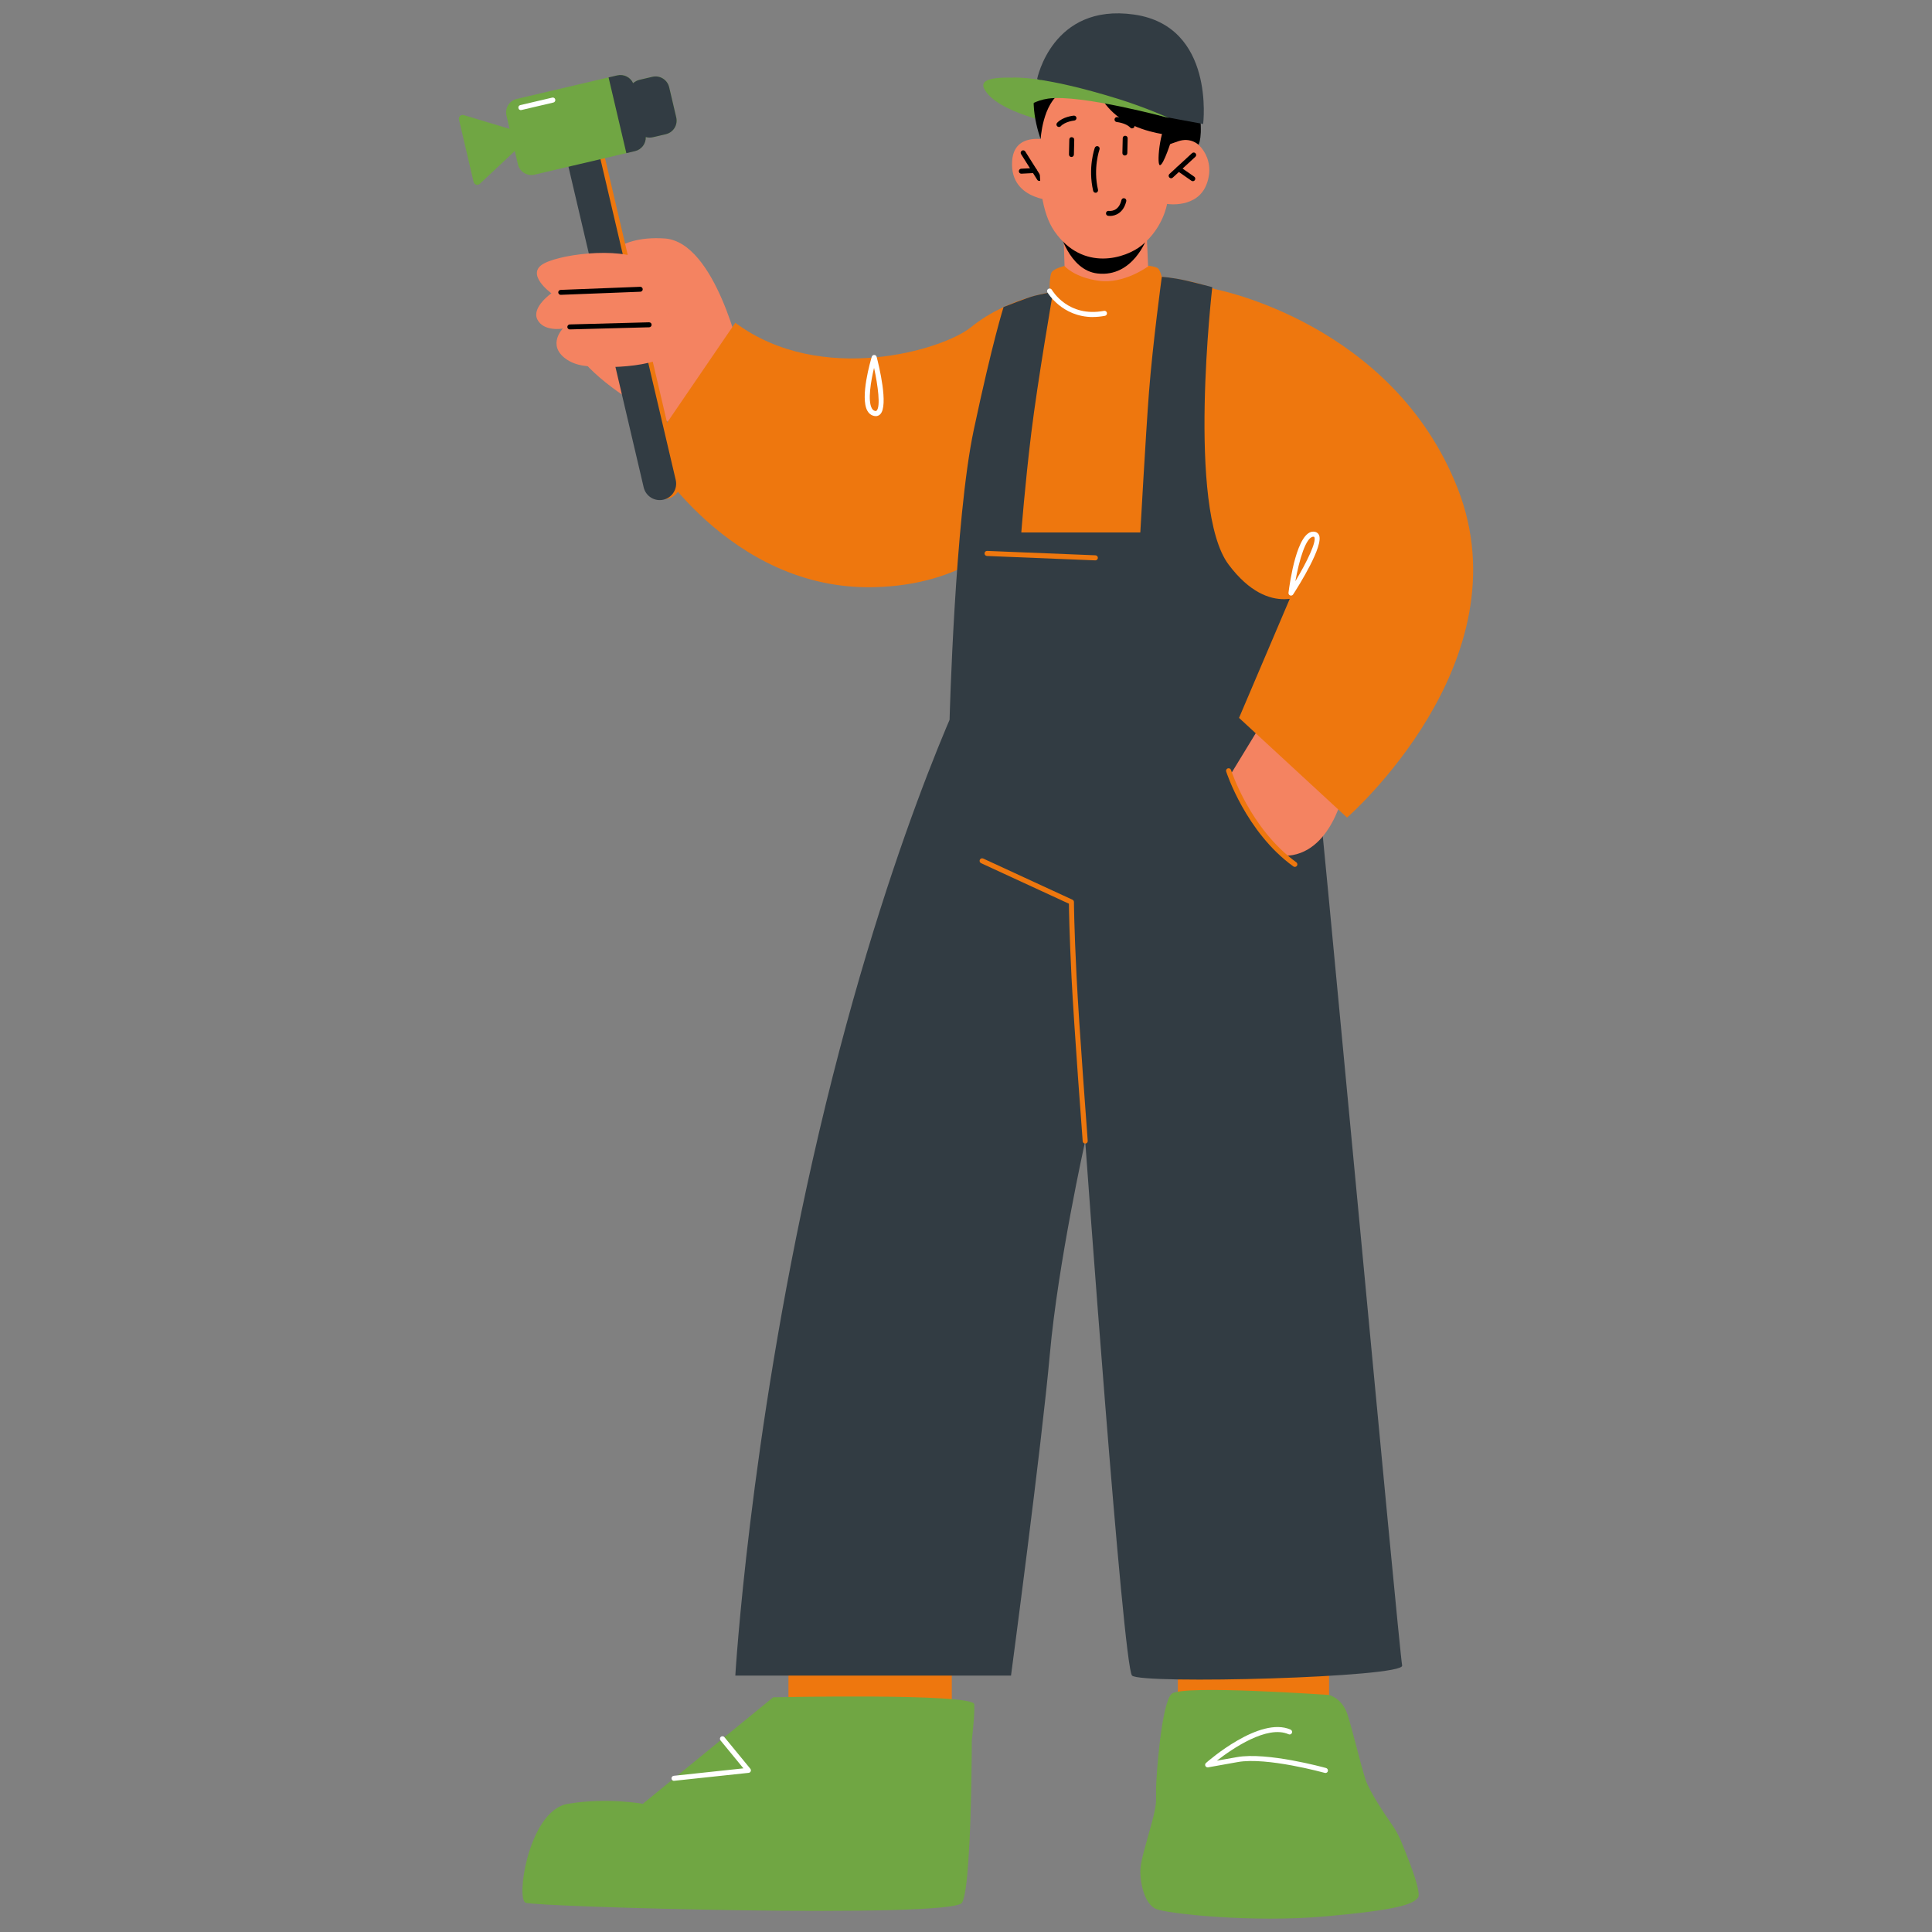 <?xml version="1.0" encoding="UTF-8"?>
<svg id="Layer_1" data-name="Layer 1" xmlns="http://www.w3.org/2000/svg" viewBox="0 0 400 400">
  <rect x="0" y="0" width="400" height="400" fill="#808080" stroke="none"/>
  <defs>
    <style>
      .cls-1 {
        fill: #fff;
      }

      .cls-2 {
        fill: #70a643;
      }

      .cls-3 {
        fill: #323c43;
      }

      .cls-4 {
        fill: #f48361;
      }

      .cls-5 {
        fill: #ee770e;
      }
    </style>
  </defs>
  <path class="cls-2" d="M219.36,25.78s-13.04-2.36-15.6-7.42c-2.57-5.06,22.12-.16,22.12-.16l-6.52,7.58Z"/>
  <path class="cls-4" d="M124.32,54.72s2.69-6.06,13.28-5.35c10.59.71,15.8,24.63,15.8,24.63l-11.71,14.99s-29.14-13.02-23.73-24.82c5.41-11.8,6.35-9.45,6.35-9.45Z"/>
  <polygon class="cls-5" points="197.06 343.18 197.06 361.8 163.24 360.48 163.24 343.18 197.06 343.18"/>
  <polygon class="cls-5" points="275.17 341.08 275.17 359.7 243.86 358.39 243.86 341.08 275.17 341.08"/>
  <path class="cls-3" d="M200.49,140.39s-17.74,35.56-32.21,99.67c-13.2,58.48-16.04,106.85-16.04,106.85h57.08s6.35-47.68,8.04-66.55c1.69-18.87,7.32-44.12,7.32-44.12,0,0,7.83,108.83,9.7,110.67,1.87,1.84,56.51.41,55.92-2.09-.59-2.5-17.27-182.99-18.75-194.89-4.55-36.58-71.06-9.55-71.06-9.55Z"/>
  <path class="cls-2" d="M236.09,387.24c0,3.28,1.07,7.04,3.25,7.99,2.18.95,19.84,2.92,35.29,1.52,14.79-1.34,17.86-2.47,18.95-3.86.53-.71-.51-3.99-1.7-7.17-.08-.16-.13-.34-.2-.5-.61-1.6-1.24-3.15-1.7-4.26-.46-1.05-1.01-2.05-1.67-3.02-1.6-2.29-4.77-7.02-5.58-9.46-1.07-3.26-2.69-10.3-3.78-13.61-1.09-3.26-3.75-3.94-3.75-3.94,0,0-30.42-2.15-32.6-.26-2.16,1.87-3.25,17.37-3.25,19.71v2.34c0,2.18-1.45,6.49-2.38,10.07-.25.89-.46,1.73-.61,2.5-.15.76-.25,1.42-.25,1.97Z"/>
  <path class="cls-2" d="M108.8,393.94c2.03.87,88.37,3.31,90.37,0,.61-1,1.04-4.39,1.32-8.65.71-10.04.71-24.97.71-24.97,0,0,.63-5.1.51-7.46-.1-2.34-41.63-1.45-41.63-1.45l-26.99,22.05s-7.41-1.37-15.5,0c-4.29.71-7.05,6.15-8.42,11.27-1.22,4.55-1.32,8.78-.36,9.2Z"/>
  <path class="cls-5" d="M224.68,236.77c-.27,0-.5-.21-.52-.48-.02-.24-1.8-23.68-2.32-34.08-.44-8.89-.52-13.83-.53-15.11l-18.19-8.39c-.26-.12-.38-.43-.26-.7.12-.26.43-.38.7-.26l18.49,8.53c.19.09.3.27.3.48,0,.05.02,5.02.54,15.39.52,10.38,2.3,33.82,2.31,34.05.02.29-.19.54-.48.56-.01,0-.03,0-.04,0Z"/>
  <path class="cls-1" d="M274.4,367.07s-.09,0-.14-.02c-.12-.03-12-3.31-17.97-2.24l-6.16,1.1c-.24.04-.46-.08-.57-.29-.1-.21-.05-.47.13-.62.45-.4,11.13-9.74,17.52-6.9.26.12.38.43.27.69-.12.27-.43.39-.69.27-4.44-1.98-11.69,3.01-14.85,5.47l4.17-.74c6.2-1.1,17.94,2.12,18.44,2.26.28.08.44.37.37.65-.06.23-.28.38-.51.38Z"/>
  <path class="cls-1" d="M139.55,368.71c-.27,0-.49-.2-.52-.47-.03-.29.18-.55.47-.58l14.42-1.54-4.75-5.79c-.18-.22-.15-.56.07-.74.22-.18.56-.15.74.07l5.37,6.54c.12.15.15.35.08.53-.07.18-.24.3-.43.32l-15.38,1.64s-.04,0-.06,0Z"/>
  <path class="cls-5" d="M220.39,55.07s-2.12.49-2.64,1.27c-.52.78-.44,3.92-.44,3.92l-16.22,40.57-3.19,45.19s8.38,9.32,34.62,10.56c26.25,1.24,40.18-10.82,40.18-10.82,0,0-10.69-73.46-17.15-83.07-2.87-4.27-15.02-5.37-15.02-5.37,0,0-.39-1.54-.84-1.81-2.4-1.46-19.31-.44-19.31-.44Z"/>
  <path class="cls-4" d="M219.66,29.69s-9.62-3.72-10.11,3.65c-.56,8.54,9.61,8.26,9.61,8.26l.5-11.91Z"/>
  <path d="M215.18,37.46c-.17,0-.34-.09-.43-.24l-3.35-5.31c-.15-.24-.08-.56.16-.71.24-.15.56-.08.71.16l3.35,5.31c.15.24.08.56-.16.71-.08.05-.18.08-.27.08Z"/>
  <path d="M211.45,35.96c-.27,0-.5-.21-.51-.49-.01-.28.2-.52.48-.54l2.7-.14c.3-.01.52.2.54.49.01.28-.2.52-.48.54l-2.7.14s-.02,0-.03,0Z"/>
  <path class="cls-4" d="M237.45,49.32l.43,9.95s-3.77,2.2-8.57,2.45c-6.48.34-8.81-3.44-8.81-3.44l-.36-11.67,17.31,2.71Z"/>
  <path d="M237.45,49.3s-2.83,8.17-10.23,7.32c-5.97-.68-7.96-9.04-7.96-9.04l18.19,1.72Z"/>
  <path class="cls-4" d="M216.36,21.65s-3.53,18.37,1.97,26.26c5.9,8.46,14.82,5.56,18.11,2.85,4.43-3.66,5.19-8.54,5.19-8.54,0,0,6.3,1.03,8.21-4.15,2-5.43-2.04-9.62-5.18-9.77-3.14-.15-3.48.44-3.48.44l.72-5.75s-19.76-20.48-25.54-1.33Z"/>
  <path d="M242.47,36.91c-.14,0-.28-.06-.38-.17-.19-.21-.18-.53.03-.72l4.68-4.31c.21-.19.53-.18.72.03.19.21.18.53-.03.72l-4.68,4.31c-.1.09-.22.14-.35.14Z"/>
  <path d="M246.96,37.51c-.1,0-.2-.03-.29-.09l-2.92-2.04c-.23-.16-.29-.48-.13-.71.16-.23.48-.29.71-.13l2.92,2.04c.23.16.29.48.13.71-.1.14-.26.22-.42.22Z"/>
  <path d="M232.89,32.2c-.3,0-.52-.24-.51-.52l.07-3.07c0-.28.23-.52.52-.5.28,0,.51.24.5.52l-.07,3.07c0,.28-.23.5-.51.5Z"/>
  <path d="M221.83,32.5c-.3,0-.52-.24-.51-.52l.07-3.07c0-.28.19-.54.52-.5.28,0,.51.24.5.52l-.07,3.07c0,.28-.23.5-.51.5Z"/>
  <path d="M226.83,39.91c-.23,0-.44-.16-.5-.4-1.12-4.79.28-8.75.34-8.92.1-.27.39-.4.66-.31.27.1.4.39.31.66-.01.04-1.36,3.86-.31,8.34.06.28-.11.55-.38.62-.04,0-.08.01-.12.01Z"/>
  <path d="M219.24,26.29c-.13,0-.25-.05-.35-.14-.21-.19-.22-.52-.03-.72,1.18-1.27,3.36-1.48,3.45-1.49.28-.02.53.18.56.46.03.28-.18.53-.46.56-.02,0-1.88.19-2.79,1.17-.1.11-.24.16-.38.16Z"/>
  <path d="M234.39,26.59c-.14,0-.27-.05-.37-.16-.92-.98-2.78-1.16-2.8-1.16-.28-.03-.49-.27-.47-.56.02-.28.27-.49.55-.47.09,0,2.27.21,3.46,1.48.19.21.18.53-.02.72-.1.09-.23.14-.35.14Z"/>
  <path d="M242.63,28.71s-1.77,5.69-2.51,5.48c-.74-.2.18-9.11,2.29-9.54,2.1-.43.22,4.06.22,4.06Z"/>
  <path d="M241.71,27.91s-6.3-.62-10.48-3.95c-3.53-2.81-4.86-6.78-4.86-6.78,0,0-2.71-.39-6.61,1.94-3.9,2.32-4.31,9.66-4.31,9.66,0,0-3.34-8.9.13-13.26,3.47-4.36,5.36-4.26,5.36-4.26,0,0-.87-8.15,10.35-4.84,11.22,3.31,13.65,13.08,13.65,13.08,0,0,2.77-.9,3.29,2.65.92,6.34-.1,7.81-.1,7.81,0,0-1.65-1.61-4.24-.7l-2.59.91.39-2.26Z"/>
  <path class="cls-5" d="M220.39,55.07s2,2.37,7.14,3.07c5.15.71,10.14-2.96,10.14-2.96l2.64,6.47-8.78,4.1-13.65-2.7.69-6.18,1.82-1.81Z"/>
  <path d="M229.81,44.71c-.15,0-.28-.01-.4-.03-.28-.04-.47-.31-.42-.59.04-.28.3-.47.58-.43.21.03,2.03.22,2.61-2.23.07-.28.33-.45.62-.38.28.07.45.34.38.62-.58,2.43-2.27,3.04-3.36,3.04Z"/>
  <path class="cls-5" d="M152.24,66.82l-18.15,26.57s16.65,28.92,46.9,28.18c36.55-.9,41.23-35.98,41.23-35.98l-3.02-25.32s-10.03.88-18.2,7.5c-5.79,4.69-31.02,12.24-48.76-.94Z"/>
  <path class="cls-1" d="M181.3,86.15c-.13,0-.28-.02-.44-.06-.55-.14-.98-.5-1.28-1.04-1.56-2.79.66-10.34.91-11.19.07-.22.27-.37.5-.37.25,0,.45.17.51.39.44,1.67,2.52,10.11.74,11.89-.19.19-.5.39-.94.39ZM180.97,76.14c-.67,2.76-1.35,6.81-.47,8.39.16.29.37.47.63.54.24.06.32,0,.37-.06.84-.84.27-5.18-.54-8.87Z"/>
  <path class="cls-1" d="M199.16,117.4c-.33-.02-.54-.27-.52-.56l.79-11.18c.02-.29.24-.51.56-.49.29.02.51.27.49.56l-.79,11.18c-.02.28-.25.49-.52.49Z"/>
  <path class="cls-3" d="M196.6,149.01s1.09-41.61,5.01-60.02c3.91-18.41,6.17-25.42,6.17-25.42,0,0,4.93-1.96,6.37-2.32,1.44-.36,3.88-.84,3.88-.84,0,0-3.22,18.57-4.52,29.28-1.31,10.71-2.06,20.55-2.06,20.55h24.64s1.1-19.92,1.79-28.99c.78-10.16,2.66-23.93,2.66-23.93,0,0,2.08.1,4.96.76,2.87.66,5.49,1.38,5.49,1.38,0,0-5.33,45.82,3.38,57.43,8.71,11.61,16.66,5.62,16.66,5.62l-5.76,37.64-56.64,2.19-12.03-13.32Z"/>
  <g>
    <path class="cls-5" d="M138.3,103.23c-1.83.43-3.66-.71-4.09-2.54l-16.64-70.93c-.43-1.83.71-3.66,2.54-4.09,1.83-.43,3.66.71,4.09,2.54l16.64,70.93c.43,1.83-.71,3.66-2.54,4.09Z"/>
    <path class="cls-3" d="M137.36,103.45c-1.83.43-3.66-.71-4.09-2.54l-16.64-70.93c-.43-1.83.71-3.66,2.54-4.09,1.83-.43,3.66.71,4.09,2.54l16.64,70.93c.43,1.83-.71,3.66-2.54,4.09Z"/>
    <path class="cls-2" d="M131.26,17.73l2.37,10.09c.04.19.07.37.07.55.05,1.35-.87,2.59-2.23,2.91l-20.79,4.88c-1.55.36-3.09-.59-3.45-2.14l-2.37-10.09c-.36-1.55.59-3.09,2.14-3.45l20.79-4.88c1.36-.32,2.73.38,3.29,1.61.08.17.14.34.18.53Z"/>
    <path class="cls-2" d="M138.54,18.04l1.47,6.27c.36,1.55-.59,3.1-2.14,3.47l-2.69.63c-.5.12-1.01.1-1.48-.03-.95-.3-1.74-1.08-1.99-2.12l-1.47-6.27c-.24-1.04.12-2.09.84-2.78.36-.33.82-.57,1.31-.69l2.69-.63c1.55-.36,3.09.61,3.46,2.15Z"/>
    <path class="cls-2" d="M109.01,28.97c.44-.41.27-1.15-.31-1.32l-6.34-1.91-6.34-1.91c-.58-.17-1.13.34-.99.93l1.51,6.45,1.51,6.45c.14.59.86.81,1.3.39l4.83-4.53,4.83-4.53Z"/>
    <path class="cls-3" d="M138.54,18.04l1.47,6.27c.36,1.55-.59,3.1-2.14,3.47l-2.69.63c-.5.12-1.01.1-1.48-.03.05,1.35-.87,2.59-2.23,2.91l-1.79.42-3.68-15.68,1.79-.42c1.36-.32,2.73.38,3.29,1.61.36-.33.82-.57,1.31-.69l2.69-.63c1.55-.36,3.09.61,3.46,2.15Z"/>
    <path class="cls-1" d="M107.84,22.8c-.24,0-.45-.16-.51-.41-.07-.28.11-.57.39-.63l6.61-1.55c.29-.07.57.11.63.39.07.28-.11.57-.39.63l-6.61,1.55s-.08.01-.12.01Z"/>
  </g>
  <path class="cls-4" d="M254.46,160.87l9.95-16.32,13.98,18.64s-2.58,14-12.53,14c-3.14,0-11.4-16.32-11.4-16.32Z"/>
  <path class="cls-4" d="M117.1,74.26c1.08.8,2.38,1.25,3.71,1.45,4.5.7,17.45.44,19.15-4.06,1.63-4.32-5.57-4.39-5.57-4.39,0,0,5.81-1.1,3.71-4.8-1.76-3.09-5.54-2.56-5.54-2.56,0,0,5.94-1.72,1.73-5.33-4.21-3.61-17.52-2.19-21.63-.04-4.11,2.15,1.5,6.19,1.5,6.19,0,0-4.13,2.9-2.92,5.39,1.27,2.63,5.28,1.92,5.28,1.92,0,0-3.3,3.38.6,6.25Z"/>
  <path d="M117.97,68.2c-.28,0-.5-.22-.51-.5,0-.28.22-.52.5-.53l16.42-.44c.32.01.52.22.53.5,0,.28-.22.52-.5.53l-16.42.44h-.01Z"/>
  <path d="M116.09,61.04c-.27,0-.5-.22-.51-.49-.01-.28.21-.52.49-.53l16.47-.64c.25-.03.52.21.53.49.01.28-.21.52-.49.53l-16.47.64s-.01,0-.02,0Z"/>
  <path class="cls-5" d="M251.64,59.89s36.72,6.93,50.16,41.24c14.09,35.97-22.91,68.14-22.91,68.14l-22.36-20.64,10.51-24.67-5.32-3.31-10.06-60.77Z"/>
  <path class="cls-1" d="M267.29,123.31c-.06,0-.12-.01-.18-.03-.23-.08-.37-.32-.34-.56.27-2.14,1.77-12.83,5.22-12.65.48.02.86.24,1.07.64,1.13,2.17-4.24,10.68-5.33,12.36-.1.15-.27.24-.44.24ZM271.92,111.12c-1.52,0-2.94,4.79-3.73,9.22,2.46-4.1,4.41-8.22,3.93-9.15-.02-.03-.04-.07-.18-.07,0,0-.02,0-.03,0Z"/>
  <path class="cls-5" d="M268.08,179.48c-.11,0-.21-.03-.31-.1-9.85-7.11-13.86-19.51-13.9-19.64-.09-.28.06-.57.34-.66.28-.09.57.07.66.34.04.12,3.96,12.2,13.52,19.11.23.17.29.5.12.73-.1.14-.26.22-.43.22Z"/>
  <path class="cls-5" d="M226.78,116.02s-22.44-.91-22.44-.91c-.29-.01-.52-.26-.5-.55.01-.28.24-.5.52-.5.02,0,22.44.91,22.44.91.29.01.52.26.5.55-.01.28-.24.5-.52.5Z"/>
  <path class="cls-1" d="M226.29,65.64c-6.44,0-9.4-5.06-9.44-5.12-.14-.25-.06-.57.2-.72.25-.14.57-.06.72.19.14.24,3.41,5.76,10.8,4.37.29-.05.56.14.61.42.05.29-.13.56-.42.61-.87.16-1.69.24-2.47.24Z"/>
  <path class="cls-3" d="M214.72,16.39s3.1-15.78,20.05-13.38c16.87,2.39,14.33,22.66,14.33,22.66l-7.95-1.47-26.42-7.81Z"/>
  <path class="cls-2" d="M209.73,16.09s5.88-.56,21.89,4.42c5.52,1.72,10.43,3.93,10.43,3.93,0,0-18.33-4.99-25.07-4.02-2.59.37-4.14,1.57-4.14,1.57l-3.11-5.91Z"/>
</svg>